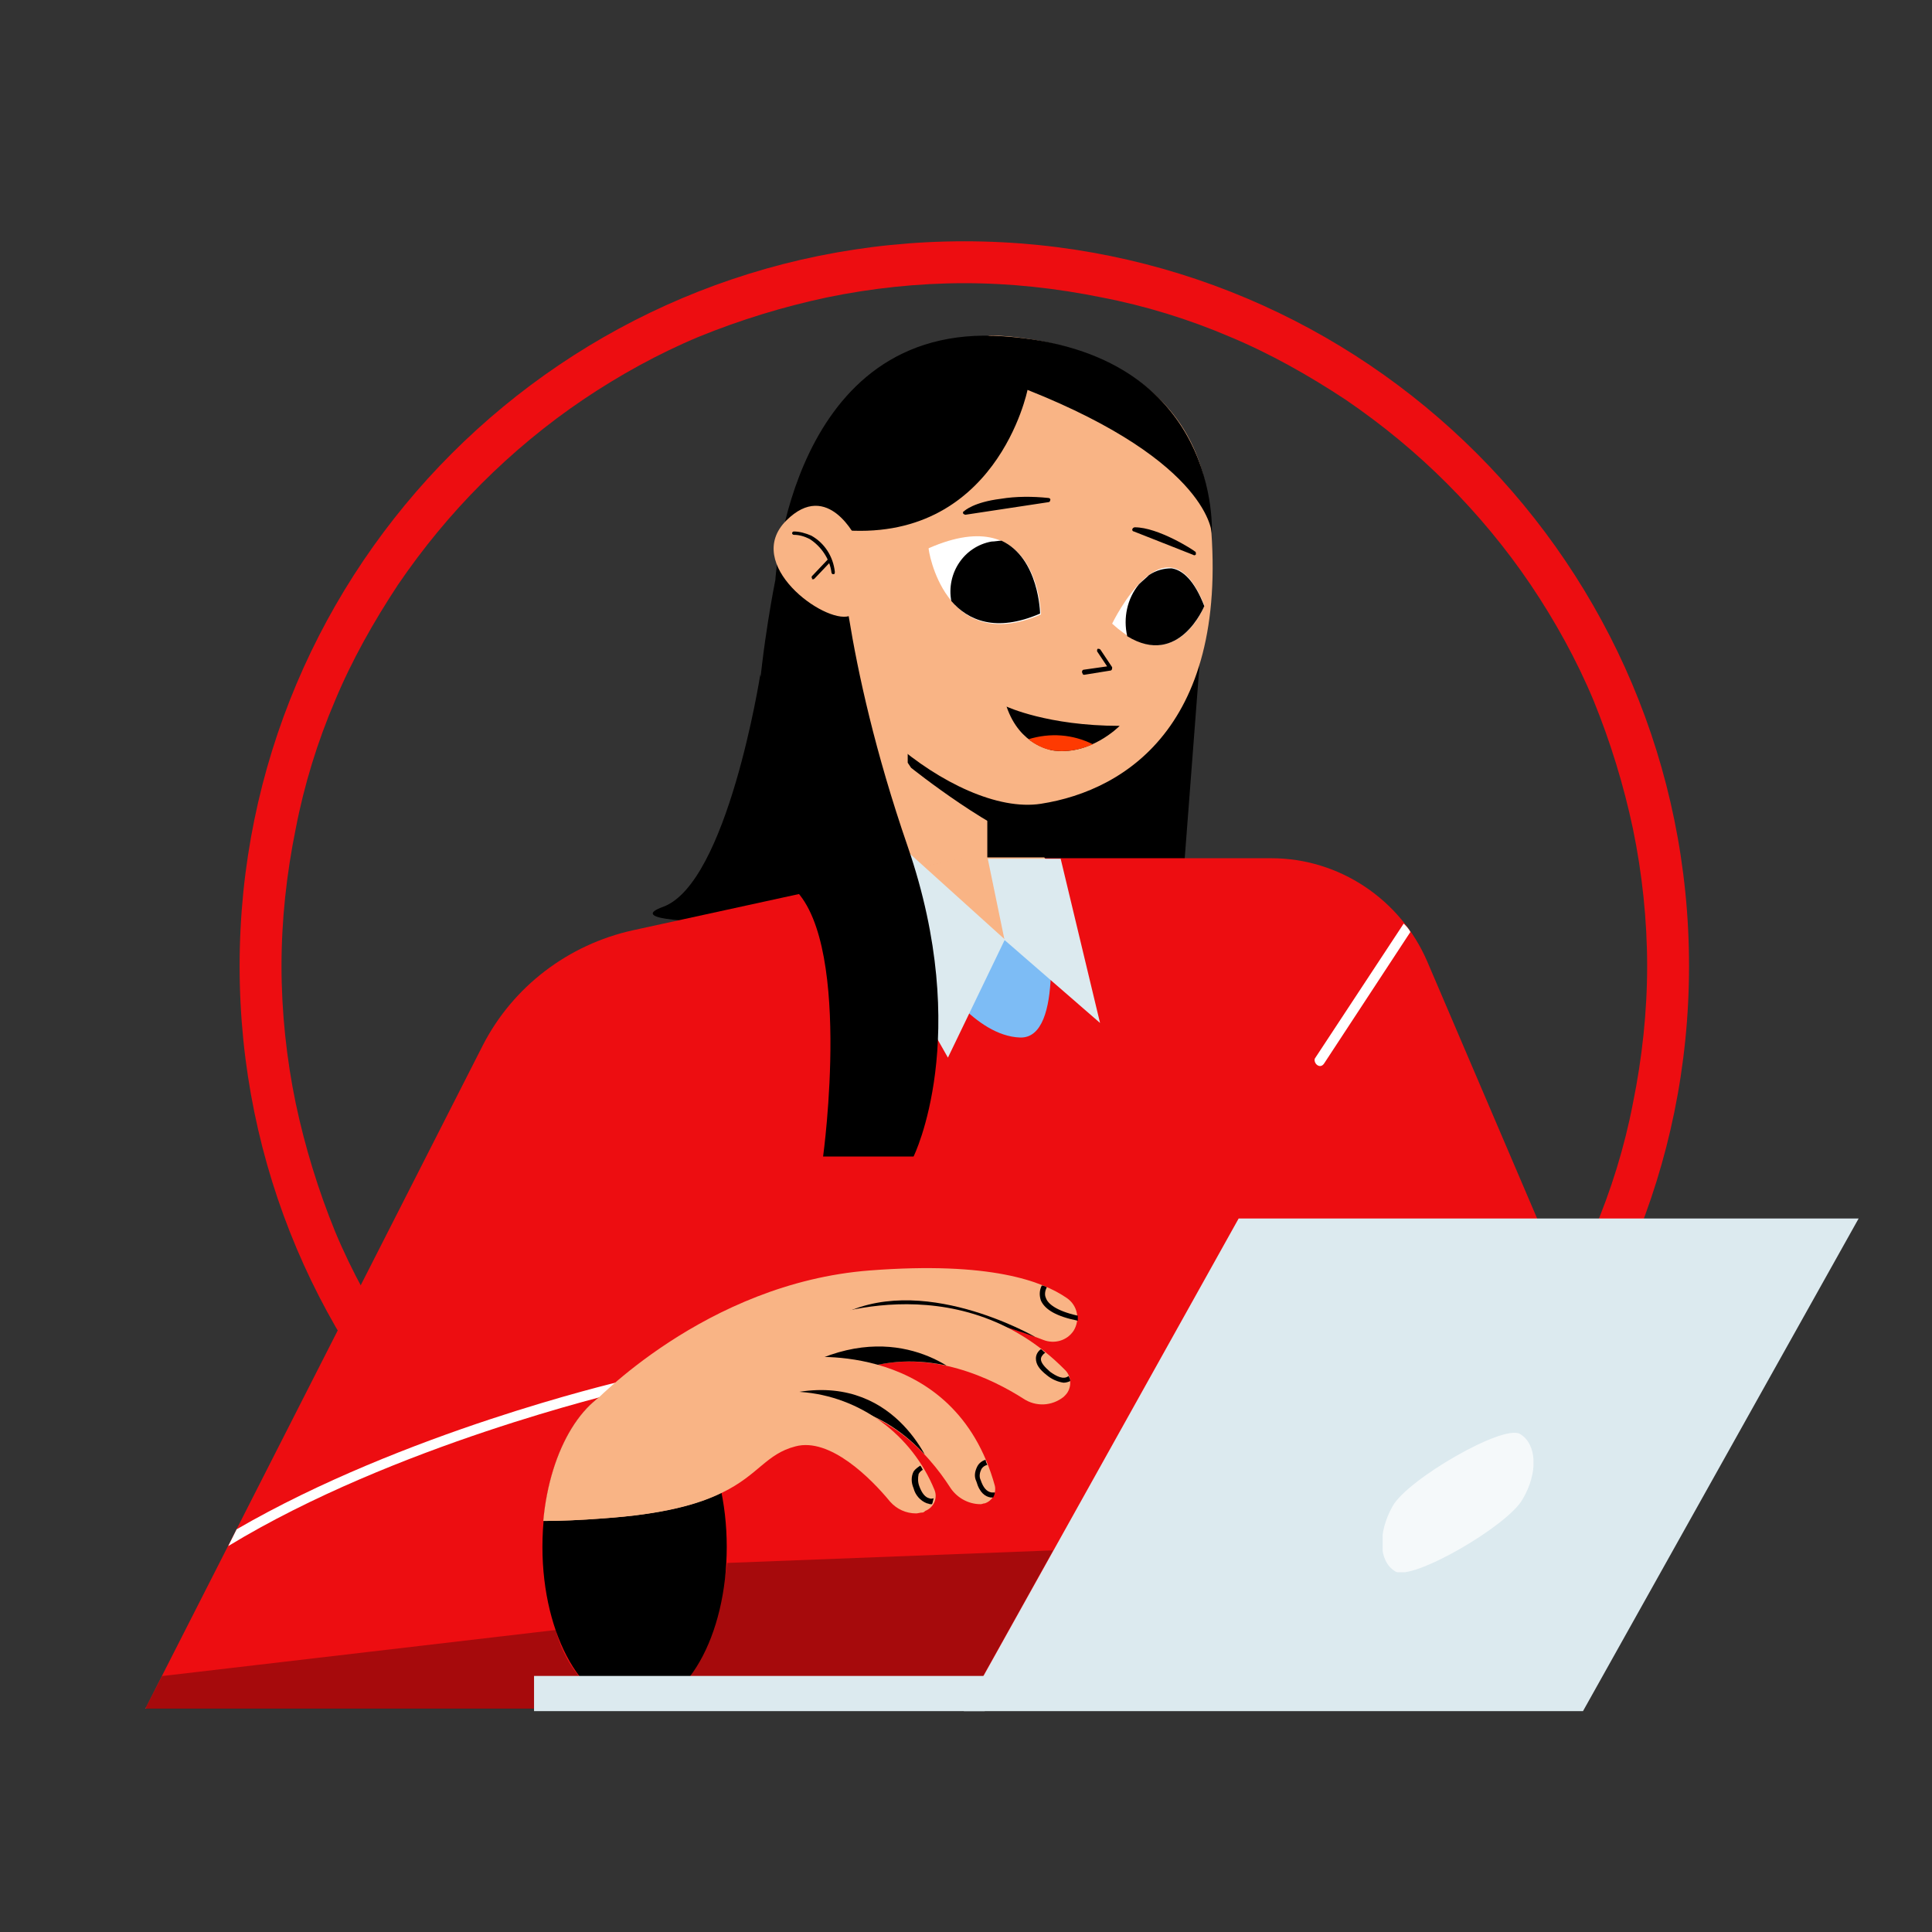 <?xml version="1.0" encoding="utf-8"?>
<!-- Generator: Adobe Illustrator 26.2.1, SVG Export Plug-In . SVG Version: 6.00 Build 0)  -->
<svg version="1.1" id="Calque_1" xmlns="http://www.w3.org/2000/svg" xmlns:xlink="http://www.w3.org/1999/xlink" x="0px" y="0px"
	 viewBox="0 0 230.6 230.6" style="enable-background:new 0 0 230.6 230.6;" xml:space="preserve">
<rect x="0" y="0" width="230.6" height="230.6" fill="#333333" stroke="none"/>
<style type="text/css">
	.st0{fill:none;}
	.st1{fill:#ED0D11;}
	.st2{fill:#F9B485;}
	.st3{fill:#FE3A01;}
	.st4{fill:#FFFFFF;}
	.st5{opacity:0.3;}
	.st6{clip-path:url(#SVGID_00000082341225143975028760000005690905878921308319_);}
	.st7{fill:#000300;}
	.st8{clip-path:url(#SVGID_00000150783987875454339580000001329393935800476076_);}
	.st9{fill:#7DBCF5;}
	.st10{fill:#DCEAEF;}
	.st11{opacity:0.7;}
	.st12{clip-path:url(#SVGID_00000141437433279539354330000015377885247338595491_);}
	.st13{clip-path:url(#SVGID_00000125600461178407591590000009090453259289848482_);}
	.st14{clip-path:url(#SVGID_00000133505281083351922860000014278473975397783222_);}
	.st15{clip-path:url(#SVGID_00000170963481831509326000000010168203532665210757_);}
</style>
<path class="st0" d="M115.1,28.8c47.8,0,86.5,38.7,86.5,86.5s-38.7,86.5-86.5,86.5s-86.5-38.7-86.5-86.5S67.3,28.8,115.1,28.8z"/>
<path class="st1" d="M115.1,33.8c-5.5,0-11.1,0.6-16.4,1.7c-5.2,1.1-10.4,2.7-15.3,4.7c-4.8,2-9.5,4.6-13.8,7.5
	c-4.3,2.9-8.4,6.3-12.1,10s-7,7.7-10,12.1c-2.9,4.4-5.5,9-7.5,13.8c-2.1,4.9-3.7,10.1-4.7,15.3c-1.1,5.4-1.7,10.9-1.7,16.4
	s0.6,11.1,1.7,16.4c1.1,5.2,2.7,10.4,4.7,15.3c2,4.8,4.6,9.5,7.5,13.8c2.9,4.3,6.3,8.4,10,12.1s7.7,7,12.1,10
	c4.4,2.9,9,5.5,13.8,7.5c4.9,2.1,10.1,3.7,15.3,4.7c5.4,1.1,10.9,1.7,16.4,1.7s11.1-0.6,16.4-1.7c5.2-1.1,10.4-2.7,15.3-4.7
	c4.8-2,9.5-4.6,13.8-7.5c4.3-2.9,8.4-6.3,12.1-10s7-7.7,10-12.1c2.9-4.4,5.5-9,7.5-13.8c2.1-4.9,3.7-10.1,4.7-15.3
	c1.1-5.4,1.7-10.9,1.7-16.4s-0.6-11.1-1.7-16.4c-1.1-5.2-2.7-10.4-4.7-15.3c-2-4.8-4.6-9.5-7.5-13.8c-2.9-4.3-6.3-8.4-10-12.1
	s-7.7-7-12.1-10c-4.4-2.9-9-5.5-13.8-7.5c-4.9-2.1-10.1-3.7-15.3-4.7C126.1,34.4,120.6,33.8,115.1,33.8 M115.1,28.8
	c47.8,0,86.5,38.7,86.5,86.5s-38.7,86.5-86.5,86.5s-86.5-38.7-86.5-86.5S67.3,28.8,115.1,28.8z"/>
<g id="Groupe_924" transform="translate(860.843 32.437)">
	<g>
		<g id="Groupe_947">
			<g id="Groupe_934">
				<g>
					<g id="Groupe_933">
						<path id="Tracé_11554" d="M-770.1,48.1c0,0-3.9,24.9-11.6,27.7s23.2,1.6,23.2,1.6L-770.1,48.1z"/>
						<path id="Tracé_11555" d="M-716.4,30.3l-3.9,51l-43.7,0.4l1.3-40.2L-716.4,30.3z"/>
						<rect id="Rectangle_487" x="-759.4" y="45.5" class="st2" width="16.4" height="34.2"/>
						<path id="Tracé_11556" d="M-736.1,55.6v13.1c-5.9-1.4-16-9.5-16-9.5l-0.4-0.6V48.1h3.4L-736.1,55.6z"/>
						<path id="Tracé_11557" class="st2" d="M-742.7,7.6c0,0,23.6-0.2,26.1,19.9c3.2,26.2-9.7,34.4-20,36s-27.7-13.3-26.6-23.4
							S-752.3,10.9-742.7,7.6"/>
						<path id="Tracé_11558" d="M-740.7,51.9c0,0,4.9,2.3,13.5,2.3c0,0-3.6,3.7-8.2,2.9C-735.4,57-739.1,56.6-740.7,51.9"/>
						<path id="Tracé_11559" class="st3" d="M-738.1,55.8c0.8,0.6,1.7,1.1,2.7,1.3c1.7,0.3,3.4,0,5-0.7
							C-732.8,55.2-735.5,55-738.1,55.8"/>
						<path id="Tracé_11560" class="st4" d="M-736.6,40.9c0,0-0.2-13.7-13.4-7.9C-750.1,33-748.1,45.9-736.6,40.9"/>
						<path id="Tracé_11561" class="st4" d="M-728.1,42c0,0,6.5-13.5,11-2.2C-717,39.9-720.7,48.8-728.1,42"/>
						<path id="Tracé_11562" d="M-725.4,30.7c2.8,0,7.1,2.8,7.1,2.8L-725.4,30.7z"/>
						<path id="Tracé_11563" d="M-725.4,30.5c-0.1,0-0.3,0.1-0.3,0.3c0,0.1,0.1,0.2,0.2,0.2l7.1,2.8c0.1,0.1,0.3,0,0.3-0.1
							c0-0.1,0-0.3-0.1-0.3C-718.4,33.2-722.6,30.5-725.4,30.5"/>
						<path id="Tracé_11564" d="M-745.7,28.8c0,0,2.4-2.2,9.9-1.5L-745.7,28.8z"/>
						<path id="Tracé_11565" d="M-735.7,27c0.1,0,0.3,0.1,0.2,0.3c0,0.1-0.1,0.2-0.2,0.2l-9.9,1.5c-0.1,0-0.3-0.1-0.3-0.2
							c0-0.1,0-0.2,0.1-0.2c0.1-0.1,1.2-1.1,4.4-1.5C-739.6,26.8-737.6,26.8-735.7,27 M-738.4,27.4c-2-0.1-3.9,0.2-5.7,0.9
							L-738.4,27.4z"/>
						<path id="Tracé_11566" d="M-731.5,48.1c0,0,0.1,0,0.1,0l3.1-0.5c0.1,0,0.2-0.1,0.2-0.3c0,0,0-0.1,0-0.1l-1.4-2.1
							c-0.1-0.1-0.2-0.1-0.3-0.1s-0.1,0.2-0.1,0.3c0,0,0,0,0,0l1.2,1.8l-2.8,0.4c-0.1,0-0.2,0.1-0.2,0.3
							C-731.6,48-731.6,48.1-731.5,48.1"/>
						<path id="Tracé_11567" d="M-741.3,32.1L-741.3,32.1c4.5,2.1,4.6,8.7,4.6,8.7c-5.3,2.3-8.6,0.8-10.6-1.5
							c-0.6-3.3,1.5-6.5,4.8-7.1C-742.1,32.2-741.7,32.1-741.3,32.1"/>
						<path id="Tracé_11568" d="M-721,35.4c1.3,0.2,2.7,1.4,3.9,4.5c0,0-3,7.4-9.2,3.6c-0.5-2.2,0-4.5,1.4-6.2
							c0.4-0.4,0.8-0.7,1.2-1.1C-722.8,35.6-721.9,35.4-721,35.4"/>
						<path id="Tracé_11569" class="st1" d="M-672.2,125.1l-18.3-42.8C-693.7,74.9-701,70-709.1,70h-36.8l-39.4,8.6
							c-7.7,1.7-14.3,6.7-17.9,13.7l-40.3,79.2h159.3L-672.2,125.1z"/>
						<g id="Groupe_926" transform="translate(0 154.615)" class="st5">
							<g id="Groupe_925">
								<g>
									<defs>
										<rect id="SVGID_1_" x="-843.4" y="7.5" width="58.4" height="9.4"/>
									</defs>
									<clipPath id="SVGID_00000170251156714421064260000004060764352717345460_">
										<use xlink:href="#SVGID_1_"  style="overflow:visible;"/>
									</clipPath>
									<g id="Groupe_924-2" style="clip-path:url(#SVGID_00000170251156714421064260000004060764352717345460_);">
										<path id="Tracé_11570" class="st7" d="M-841.5,13l47-5.5c0,0,1.6,8,9.4,9.4h-58.4L-841.5,13z"/>
									</g>
								</g>
							</g>
						</g>
						<g id="Groupe_929" transform="translate(62.86 145.112)" class="st5">
							<g id="Groupe_928">
								<g>
									<defs>
										<rect id="SVGID_00000005986094067790464910000000714685761707725710_" x="-843.4" y="7.5" width="45.4" height="19.2"/>
									</defs>
									<clipPath id="SVGID_00000169550970748422181430000016129610751643713981_">
										<use xlink:href="#SVGID_00000005986094067790464910000000714685761707725710_"  style="overflow:visible;"/>
									</clipPath>
									<g id="Groupe_927" style="clip-path:url(#SVGID_00000169550970748422181430000016129610751643713981_);">
										<path id="Tracé_11571" class="st7" d="M-836.9,9l38.9-1.5l-10.7,19.2l-34.7-1.9C-843.4,24.8-838.7,21.4-836.9,9"/>
									</g>
								</g>
							</g>
						</g>
						<path id="Tracé_11572" class="st2" d="M-758.9,72.8L-758.9,72.8c0,0-2.4,10.5,9.7,10.6s17.1-8.3,13-13.5h-9.6L-758.9,72.8z"
							/>
						<path id="Tracé_10931_00000158720713294003625260000009438788070450347158_" class="st9" d="M-749,84.1c0,0,4.5,7.1,9.9,7.3
							s3.3-14.7,3.3-14.7L-749,84.1z"/>
						<path id="Tracé_10932_00000154416576667175036260000004097412547422338955_" class="st10" d="M-740.9,79.7l-11.3-10.2
							l-7.3,3.5l11.8,20.8L-740.9,79.7z"/>
						<path id="Tracé_11573" d="M-796.1,152.2c0-10.7,4.9-19.3,11-19.3c6.1,0,11,8.6,11,19.3s-4.9,19.3-11,19.3
							C-791.1,171.5-796.1,162.9-796.1,152.2"/>
						<path id="Tracé_11574" class="st10" d="M-745.8,171.8h73.9l32.9-58.8H-713L-745.8,171.8z"/>
						<rect id="Rectangle_490" x="-797.1" y="167.6" class="st10" width="53.8" height="4.2"/>
						<g id="Groupe_932" transform="translate(147.587 131.019)" class="st11">
							<g id="Groupe_931">
								<g>
									<defs>
										<rect id="SVGID_00000168797247029425559450000005832314552814407311_" x="-843.4" y="7.5" width="18" height="16.7"/>
									</defs>
									<clipPath id="SVGID_00000069374397747635397060000005864488919622331800_">
										<use xlink:href="#SVGID_00000168797247029425559450000005832314552814407311_"  style="overflow:visible;"/>
									</clipPath>
									<g id="Groupe_930" style="clip-path:url(#SVGID_00000069374397747635397060000005864488919622331800_);">
										<path id="Tracé_11575" class="st4" d="M-826.7,15.5c-1.8,3.2-13.2,9.8-15.2,8.6s-2.1-4.6-0.3-7.8S-829,6.5-827,7.7
											S-824.8,12.3-826.7,15.5"/>
									</g>
								</g>
							</g>
						</g>
						<path id="Tracé_11576" class="st4" d="M-786.3,133c-0.1-0.3-0.4-0.5-0.7-0.5c0,0,0,0,0,0c-0.3,0.1-25.6,6-45.6,17.6l-1,2
							c19.9-12.1,46.6-18.3,46.8-18.4C-786.4,133.7-786.2,133.4-786.3,133C-786.3,133.1-786.3,133.1-786.3,133"/>
						<path id="Tracé_11577" class="st2" d="M-790.2,135.2c0,0,13.5-14.5,33.2-16c14.4-1.1,20.6,1.3,23.5,3.3
							c1.3,0.9,1.6,2.6,0.8,3.9c0,0,0,0,0,0c-0.8,1.2-2.3,1.6-3.6,1.1c-3.8-1.5-11.6-4.2-17.8-2.4c-8.4,2.4-24.3,8.6-24.3,8.6
							L-790.2,135.2z"/>
					</g>
				</g>
			</g>
			<g id="Groupe_936" transform="translate(53.275 111.416)">
				<g>
					<defs>
						<path id="SVGID_00000035524562079528190490000008987741000922060934_" d="M-810.3,7.8c-19.7,1.5-33.2,16-33.2,16l11.8-1.5
							c0,0,15.9-6.2,24.3-8.6c6.1-1.8,14,0.9,17.8,2.4c1.3,0.5,2.8,0.1,3.6-1.1c0.9-1.3,0.5-3-0.8-3.9c0,0,0,0,0,0
							c-2.5-1.6-7.1-3.5-16.8-3.5C-805.5,7.5-807.8,7.6-810.3,7.8"/>
					</defs>
					<clipPath id="SVGID_00000106113140517428939750000008535598793897223065_">
						<use xlink:href="#SVGID_00000035524562079528190490000008987741000922060934_"  style="overflow:visible;"/>
					</clipPath>
					<g id="Groupe_935" style="clip-path:url(#SVGID_00000106113140517428939750000008535598793897223065_);">
						<path id="Tracé_11578" d="M-790.6,15.7c0,0-13.8-8-23.7-2.3L-790.6,15.7z"/>
					</g>
				</g>
			</g>
			<g id="Groupe_938">
				<g>
					<g id="Groupe_937">
						<path id="Tracé_11580" class="st2" d="M-764,125.3c0,0,17.3-7.4,30.3,5.8c0.8,0.8,0.8,2.2,0,3c-0.1,0.1-0.1,0.1-0.2,0.2l0,0
							c-1.4,1.1-3.3,1.2-4.8,0.2c-3.6-2.3-11-6-18.7-3.7c-6.4,1.9-12.8,3.5-19.4,4.7L-764,125.3z"/>
					</g>
				</g>
			</g>
			<g id="Groupe_940" transform="translate(66.613 115.703)">
				<g>
					<defs>
						<path id="SVGID_00000127759575440422352430000011941292227600759429_" d="M-830.6,9.6l-12.8,10.2c6.5-1.2,13-2.7,19.4-4.7
							c7.7-2.3,15.1,1.3,18.7,3.7c1.5,1,3.4,0.9,4.8-0.2l0,0c0.9-0.7,1.1-2.1,0.3-3c0-0.1-0.1-0.1-0.2-0.2c-5-5.1-11.8-8-18.9-7.9
							C-823.2,7.5-827,8.2-830.6,9.6"/>
					</defs>
					<clipPath id="SVGID_00000044139819723517933980000012420411066846287510_">
						<use xlink:href="#SVGID_00000127759575440422352430000011941292227600759429_"  style="overflow:visible;"/>
					</clipPath>
					<g id="Groupe_939" style="clip-path:url(#SVGID_00000044139819723517933980000012420411066846287510_);">
						<path id="Tracé_11581" d="M-830.4,14.4c11.1-5.1,18.1,2.1,18.1,2.1L-830.4,14.4z"/>
					</g>
				</g>
			</g>
			<g id="Groupe_942">
				<g>
					<g id="Groupe_941">
						<path id="Tracé_11583" class="st2" d="M-764.7,129.6c0,0,17.8-2.1,22.6,15.3c0.2,0.9-0.3,1.8-1.2,2.1c-0.2,0-0.3,0.1-0.5,0.1
							c-1.5,0-2.9-0.8-3.7-2.1c-2.4-3.7-8.3-10.9-17.8-9.5c-12.7,1.9-18.5,2.3-18.5,2.3l3.2-7.2L-764.7,129.6z"/>
					</g>
				</g>
			</g>
			<g id="Groupe_944" transform="translate(59.629 121.992)">
				<g>
					<defs>
						<path id="SVGID_00000099622967792785259480000012347257503470286982_" d="M-824.4,7.6l-15.9,0.9l-3.2,7.2
							c0,0,5.8-0.4,18.5-2.3c9.5-1.4,15.4,5.8,17.8,9.5c0.8,1.3,2.2,2.1,3.7,2.1c0.9,0,1.7-0.7,1.7-1.6c0-0.2,0-0.3-0.1-0.5
							c-3.8-14-16.1-15.4-20.8-15.4C-823.1,7.5-823.8,7.6-824.4,7.6"/>
					</defs>
					<clipPath id="SVGID_00000164476323515953633260000005799105582058154889_">
						<use xlink:href="#SVGID_00000099622967792785259480000012347257503470286982_"  style="overflow:visible;"/>
					</clipPath>
					<g id="Groupe_943" style="clip-path:url(#SVGID_00000164476323515953633260000005799105582058154889_);">
						<path id="Tracé_11584" d="M-809.2,21.1c0,0-3.9-11.3-15.9-9.4C-825.1,11.8-812.8,14.5-809.2,21.1"/>
					</g>
				</g>
			</g>
			<g id="Groupe_946">
				<g>
					<g id="Groupe_945">
						<path id="Tracé_11586" class="st2" d="M-750.8,148.1c-0.2,0-0.5,0.1-0.7,0.1c-1.2,0-2.3-0.5-3.1-1.4
							c-2.3-2.8-7.2-7.7-11.3-6.6c-3.5,0.9-4.4,3.4-8.7,5.5c-2.8,1.4-7,2.6-14.3,3.1c-2.6,0.2-5,0.3-7,0.3c0.8-8.7,4.9-15.4,10-16.2
							l2.3,0.1l18.3,0.7c7.1,0.5,13.3,5.1,16,11.7c0.4,1-0.1,2.1-1.1,2.5C-750.6,148.1-750.7,148.1-750.8,148.1"/>
						<path id="Tracé_11587" class="st2" d="M-774.7,145.7c-2.8,1.4-7,2.6-14.3,3.1c-2.6,0.2-5,0.3-7,0.3c0.8-8.7,4.9-15.4,10-16.2
							c0.3,0,0.6-0.1,0.9-0.1c0.5,0,1,0.1,1.4,0.2C-779.5,134-776.1,139-774.7,145.7"/>
						<path id="Tracé_11588" d="M-736,122.5c-0.2-0.4-0.1-0.9,0.1-1.3c-0.2-0.1-0.4-0.2-0.6-0.2c-0.3,0.6-0.3,1.2-0.1,1.8
							c0.5,1.1,1.9,1.9,4.4,2.4c0,0,0,0,0,0c0-0.2,0-0.4,0-0.6C-734.9,124-735.8,123.1-736,122.5"/>
						<path id="Tracé_11589" d="M-733.1,132.4c0-0.2-0.1-0.4-0.2-0.6c-0.6,0.5-1.5,0-2.2-0.5c-0.7-0.6-1.1-1.1-1.1-1.5
							c0-0.3,0.2-0.5,0.4-0.7c0,0,0.1,0,0.1-0.1c-0.2-0.1-0.3-0.3-0.5-0.4c-0.3,0.2-0.6,0.6-0.6,1.1c0,0.7,0.4,1.3,1.3,2
							c0.6,0.5,1.3,0.8,2,0.9C-733.6,132.6-733.3,132.5-733.1,132.4"/>
						<path id="Tracé_11590" d="M-742.1,145.7c-0.1,0-0.3,0-0.4,0c-0.6-0.1-1-0.6-1.3-1.5c-0.2-0.4-0.1-0.9,0.1-1.3
							c0.2-0.3,0.4-0.4,0.7-0.5c-0.1-0.2-0.2-0.4-0.2-0.6c-0.4,0.1-0.8,0.4-1,0.8c-0.3,0.6-0.4,1.2-0.1,1.8c0.4,1.4,1.1,1.8,1.7,1.9
							c0.1,0,0.2,0,0.3,0C-742.2,146.1-742.1,145.9-742.1,145.7"/>
						<path id="Tracé_11591" d="M-749.9,146.4c-0.5-0.1-0.9-0.6-1.2-1.4c-0.2-0.5-0.2-1-0.1-1.5c0.1-0.2,0.3-0.4,0.5-0.5
							c-0.1-0.2-0.2-0.4-0.3-0.5c-0.3,0.2-0.6,0.4-0.8,0.7c-0.3,0.6-0.3,1.3,0,2c0.2,0.8,0.8,1.5,1.6,1.8c0.1,0,0.3,0.1,0.4,0.1
							c0.1,0,0.2,0,0.2,0c0.1-0.2,0.1-0.4,0.2-0.7C-749.5,146.4-749.7,146.5-749.9,146.4"/>
						<path id="Tracé_11592" class="st4" d="M-703.6,94.7c0.3,0.2,0.6,0.1,0.8-0.2c0,0,0,0,0,0l10.3-15.7c-0.2-0.4-0.5-0.7-0.8-1
							l-10.6,16.1C-704,94.1-703.9,94.5-703.6,94.7C-703.6,94.7-703.6,94.7-703.6,94.7"/>
						<path id="Tracé_11593" d="M-738.2,14.1c0,0-3.7,18.5-22.5,16.7c0,0,0.4,15.2,8.2,37.8c7.8,22.7,0.7,37,0.7,37h-10.8
							c0,0,3.7-26.8-4.1-32.5c-7.9-5.7-1.6-36.3-1.6-36.3s1.8-30.9,27.2-29.1c26.2,1.8,24.9,23.6,24.9,23.6S-716.3,22.8-738.2,14.1"
							/>
						<path id="Tracé_11594" class="st2" d="M-758.6,31.9c0,0-3.4-7.2-8.4-2.2c-5.2,5.2,4.5,12.3,7.5,11.4
							C-753.4,39.4-758.6,31.9-758.6,31.9"/>
						<path id="Tracé_11595" d="M-761.4,36.1C-761.4,36.1-761.4,36.1-761.4,36.1c0.2,0,0.2-0.1,0.2-0.3c-0.2-1.8-1.2-3.4-2.8-4.3
							c-0.7-0.3-1.4-0.5-2.1-0.5c-0.1,0-0.2,0.1-0.2,0.2c0,0.1,0.1,0.2,0.2,0.2c0.7,0,1.3,0.2,1.9,0.5c1.4,0.9,2.4,2.4,2.6,4
							C-761.6,36-761.5,36.1-761.4,36.1"/>
						<path id="Tracé_11596" d="M-763.8,36.7c0.1,0,0.1,0,0.2-0.1l1.9-2c0.1-0.1,0.1-0.2,0-0.3c-0.1-0.1-0.2-0.1-0.3,0l-1.9,2
							c-0.1,0.1-0.1,0.2,0,0.3C-764,36.7-763.9,36.7-763.8,36.7"/>
					</g>
				</g>
			</g>
		</g>
	</g>
</g>
<g>
	<path id="Tracé_11194_00000137101311564087742940000018346063219521224849_" class="st10" d="M117.9,102.5h8.7l4.7,19.6l-11.4-9.9
		L117.9,102.5z"/>
</g>
</svg>
